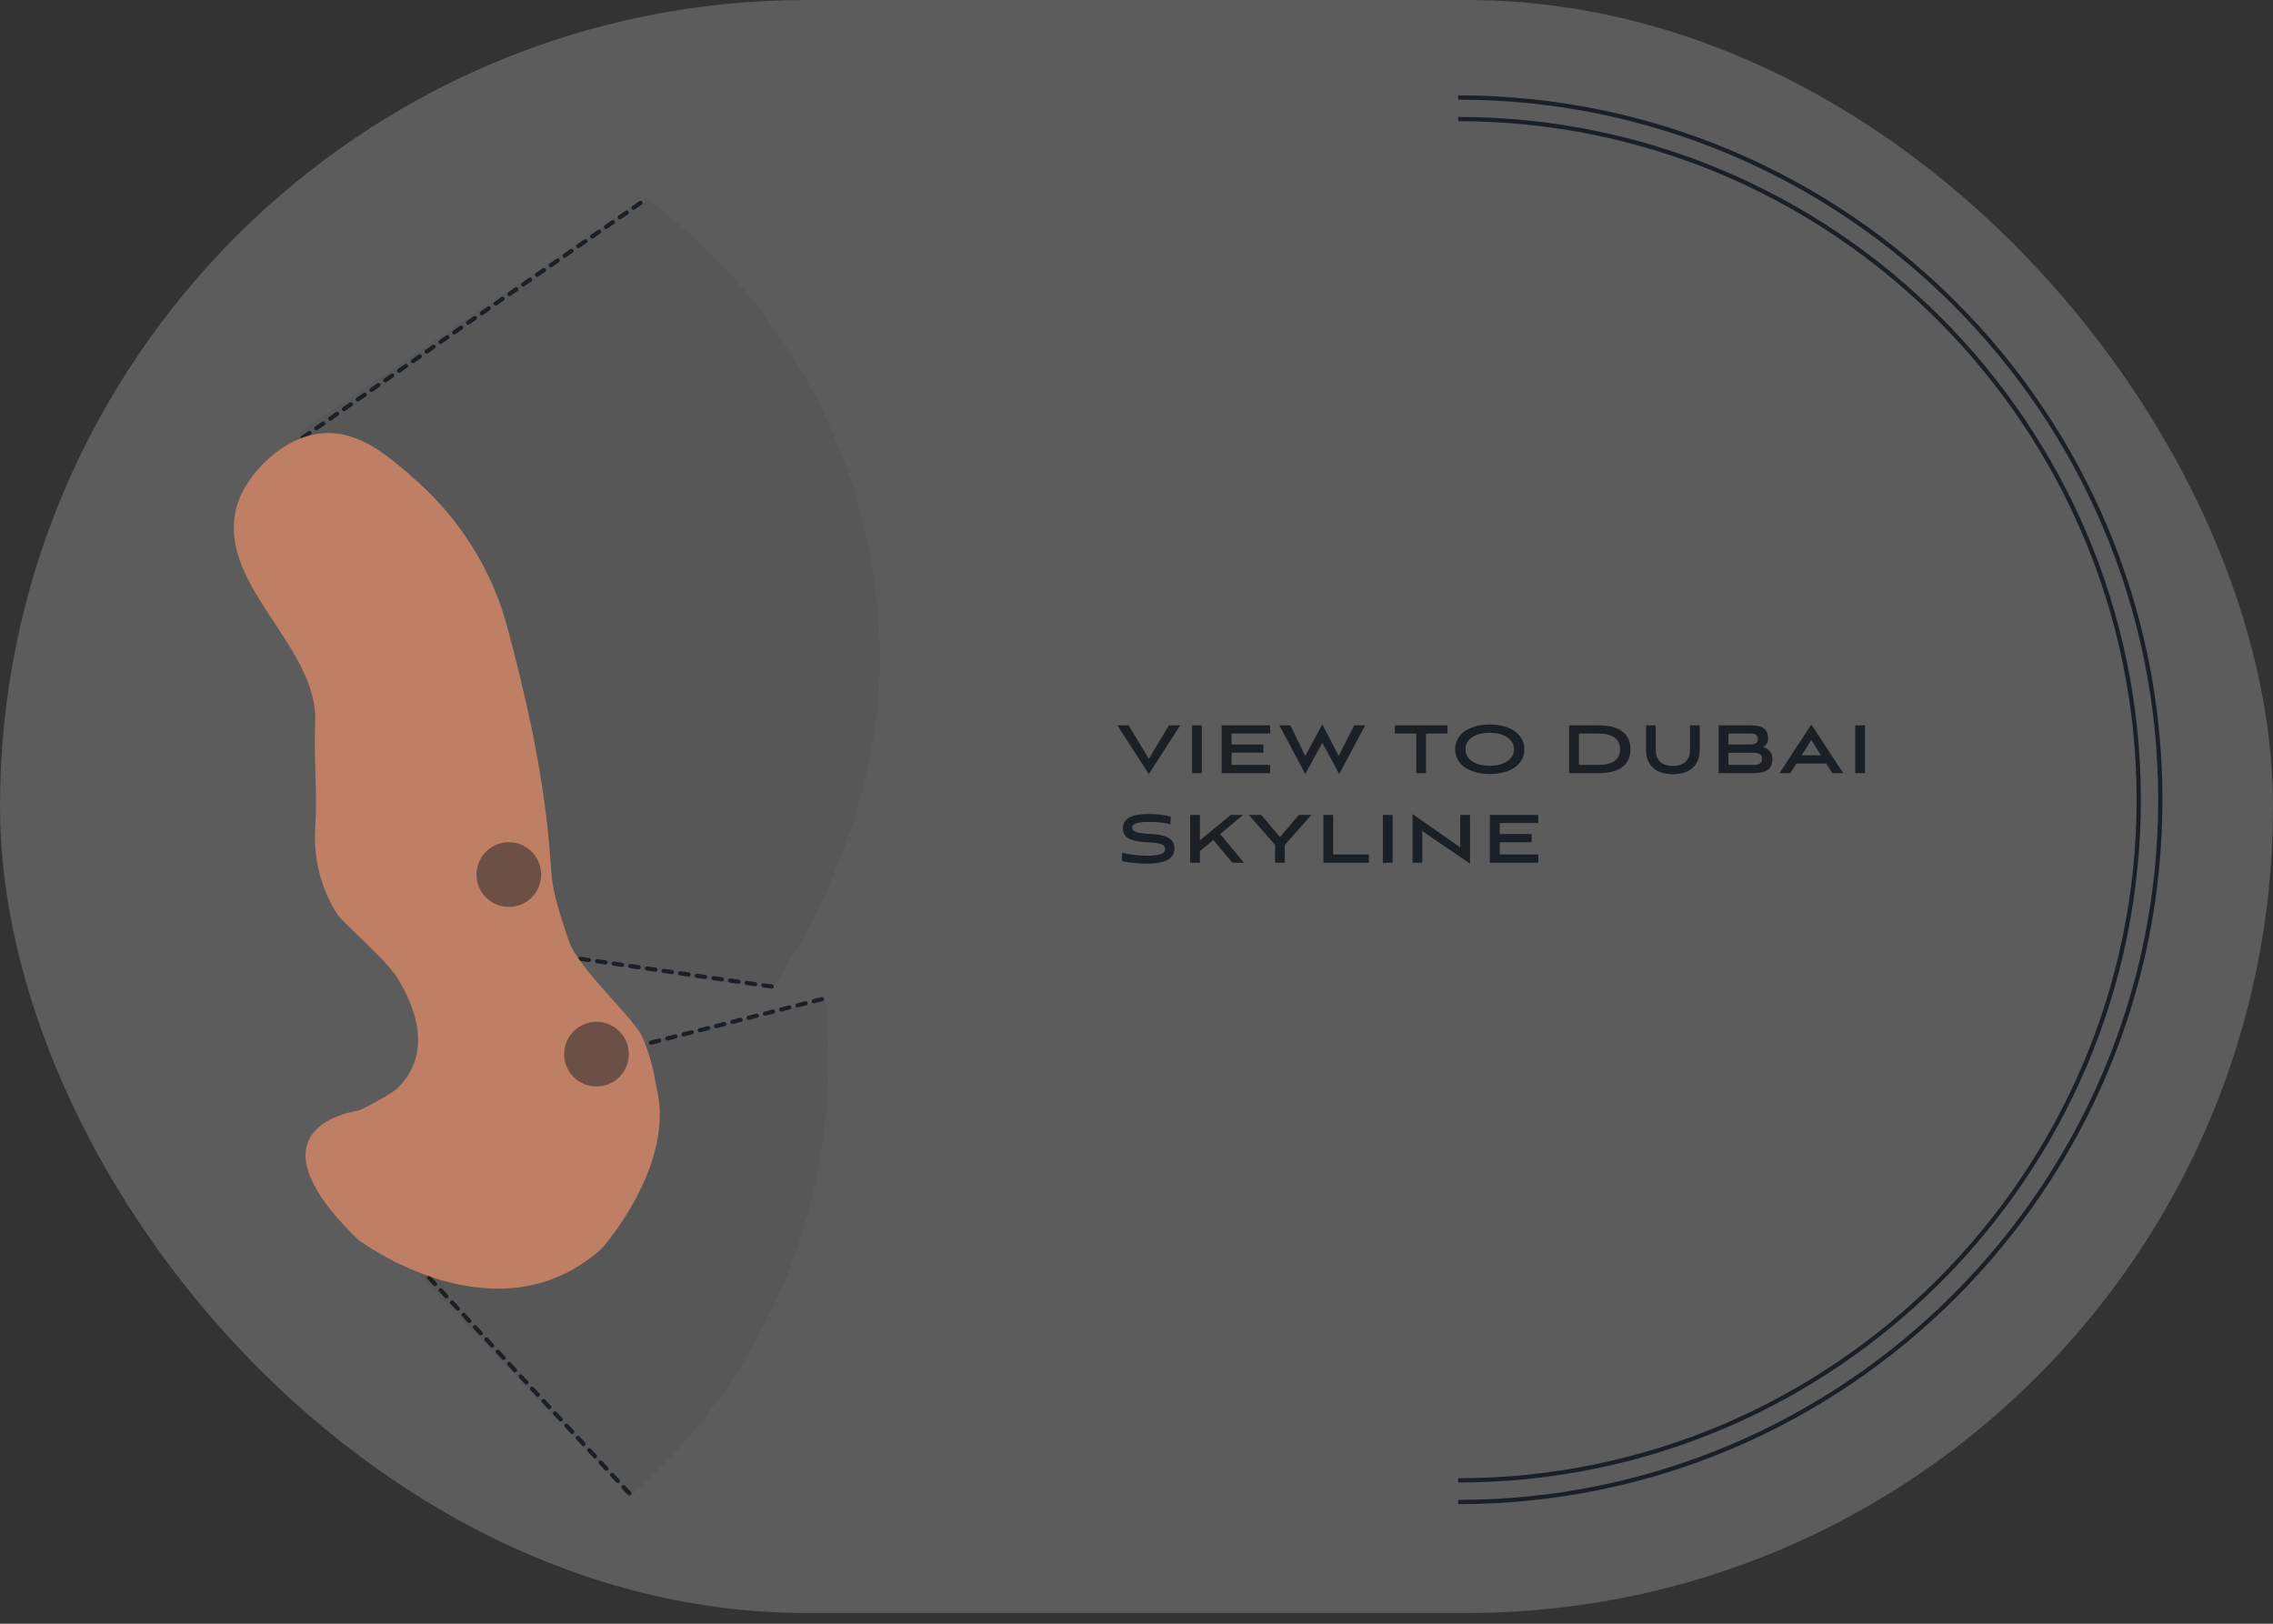 <?xml version="1.0" encoding="UTF-8"?> <svg xmlns="http://www.w3.org/2000/svg" width="203" height="145" viewBox="0 0 203 145" fill="none"><rect x="0" y="0" width="203" height="145" fill="#333333" stroke="none"/><rect width="203" height="144.043" rx="72.022" fill="white" fill-opacity="0.2"></rect><path d="M102.599 69.12L99.789 64.772H100.8L102.599 67.765L104.398 64.772H105.408L102.599 69.12ZM107.333 69.043H106.461V64.772H107.333V69.043ZM113.433 69.043H109.108V64.772H113.433V65.499H109.989V66.479H112.836V67.213H109.989V68.308H113.433V69.043ZM119.611 69.12L118.095 66.326L116.572 69.12L114.26 64.772H115.24L116.572 67.504L118.095 64.695L119.557 67.497L120.943 64.772H121.922L119.611 69.12ZM127.353 69.043H126.488V65.506H124.574V64.772H129.274V65.506H127.353V69.043ZM136.141 66.907C136.141 68.232 134.939 69.12 133.041 69.12C131.196 69.12 129.956 68.232 129.956 66.907C129.956 65.591 131.196 64.695 133.041 64.695C134.885 64.695 136.141 65.583 136.141 66.907ZM135.214 66.907C135.214 65.981 134.273 65.438 133.041 65.438C131.8 65.438 130.882 65.981 130.882 66.907C130.882 67.841 131.808 68.385 133.041 68.385C134.281 68.385 135.214 67.841 135.214 66.907ZM142.758 69.043H140.14V64.772H142.758C144.45 64.772 145.614 65.392 145.614 66.907C145.614 68.431 144.45 69.043 142.758 69.043ZM141.013 68.308H142.766C143.746 68.308 144.687 68.002 144.687 66.907C144.687 65.82 143.746 65.506 142.766 65.506H141.013V68.308ZM150.929 66.969V64.772H151.802V66.969C151.802 68.499 150.722 69.142 149.398 69.142C148.074 69.142 147.01 68.499 147.01 66.969V64.772H147.875V66.969C147.875 68.055 148.633 68.4 149.398 68.4C150.171 68.4 150.929 68.055 150.929 66.969ZM156.526 69.043H153.494V64.772H156.327C157.284 64.772 157.911 65.009 157.911 65.973C157.911 66.349 157.682 66.624 157.429 66.724C157.904 66.785 158.294 67.206 158.294 67.765C158.294 68.675 157.781 69.043 156.526 69.043ZM156.526 67.221H154.367V68.308H156.526C157.046 68.308 157.368 68.186 157.368 67.765C157.368 67.344 157.077 67.221 156.526 67.221ZM156.327 65.506H154.367V66.479H156.327C156.717 66.479 156.993 66.349 156.993 65.989C156.993 65.614 156.709 65.506 156.327 65.506ZM163.644 69.043L163.101 68.186H160.437L159.893 69.043H158.921L161.769 64.695L164.617 69.043H163.644ZM161.769 66.088L160.904 67.443H162.626L161.769 66.088ZM166.562 69.043H165.69V64.772H166.562V69.043ZM104.558 72.917L104.528 73.614C103.931 73.438 103.288 73.399 102.606 73.399C102.055 73.399 101.114 73.422 101.114 73.904C101.114 74.984 104.887 73.751 104.887 75.78C104.887 76.921 103.586 77.12 102.469 77.12C101.657 77.12 100.823 77.035 100.187 76.897L100.218 76.155C100.876 76.323 101.703 76.415 102.484 76.415C103.242 76.415 104.061 76.316 104.061 75.818C104.061 74.67 100.287 75.925 100.287 73.958C100.287 72.825 101.634 72.695 102.591 72.695C103.425 72.695 104.061 72.779 104.558 72.917ZM111.012 72.772L108.976 74.479L111.104 77.043H110.063L108.363 75.014L107.161 76.01V77.043H106.289V72.772H107.161V75.045L109.925 72.772H111.012ZM114.744 77.043H113.879V75.451L111.529 72.772H112.647L114.316 74.754L116 72.772H117.117L114.744 75.451V77.043ZM122.257 77.043H118.193V72.772H119.065V76.308H122.257V77.043ZM124.374 77.043H123.502V72.772H124.374V77.043ZM131.286 77.12L127.022 74.211V77.043H126.149V72.695L130.413 75.665V72.772H131.286V77.12ZM137.383 77.043H133.058V72.772H137.383V73.499H133.938V74.479H136.786V75.213H133.938V76.308H137.383V77.043Z" fill="#1A2026"></path><path d="M56.267 133.607C60.9 129.574 64.887 124.64 67.949 118.897C72.976 109.433 74.767 99.114 73.704 89.211L46.941 95.717L35.062 111.328L56.267 133.607Z" fill="#1A2026" fill-opacity="0.08"></path><path d="M57.659 17.648C69.989 26.777 78.147 41.279 78.574 57.804C78.863 68.654 74.692 79.539 69.18 87.998C66.672 88.844 36.27 82.613 36.27 82.613C39.921 76.951 40.684 72.502 40.487 65.234C40.199 54.164 34.791 44.804 26.609 38.691L57.647 17.648H57.659Z" fill="#1A2026" fill-opacity="0.08"></path><path d="M130.227 132.196C163.737 132.196 191.008 104.925 191.008 71.414C191.008 37.904 163.737 10.633 130.227 10.633" stroke="#1A2026" stroke-width="0.381"></path><path d="M130.227 134.13C164.8 134.13 192.938 106.004 192.938 71.418C192.938 36.833 164.812 8.707 130.227 8.707" stroke="#1A2026" stroke-width="0.381"></path><path d="M27.023 39.1L57.692 17.781" stroke="#1A2026" stroke-width="0.374" stroke-linecap="round" stroke-linejoin="round" stroke-dasharray="0.75 0.75"></path><path d="M68.916 88.096L43.109 84.356" stroke="#1A2026" stroke-width="0.374" stroke-linecap="round" stroke-linejoin="round" stroke-dasharray="0.75 0.75"></path><path d="M73.405 89.223L52.867 94.451" stroke="#1A2026" stroke-width="0.374" stroke-linecap="round" stroke-linejoin="round" stroke-dasharray="0.75 0.75"></path><path d="M56.198 133.351L36.75 112.406" stroke="#1A2026" stroke-width="0.374" stroke-linecap="round" stroke-linejoin="round" stroke-dasharray="0.75 0.75"></path><path d="M52.942 90.218C52.942 90.218 47.476 85.734 41.34 92.783C41.34 92.783 38.59 95.233 35.413 97.29C34.292 98.018 33.125 98.688 32.004 99.185C32.004 99.185 21.396 100.468 32.004 110.717C32.004 110.717 44.287 119.985 53.739 111.503C53.739 111.503 65.919 97.902 52.942 90.206" fill="#BE7F64"></path><path d="M36.54 42.334C34.344 40.508 31.687 38.105 28.047 38.798C24.869 39.41 22.038 42.507 21.264 44.841C18.883 51.96 28.451 57.541 28.151 64.509C28.012 67.825 28.359 70.645 28.151 74.031C28 76.538 28.601 79.277 30.115 81.622C30.681 82.489 34.506 85.69 35.511 87.365C36.413 88.868 40.596 95.847 32.126 99.233C22.165 103.219 53.48 107.564 58.172 100.25C59.131 98.748 58.541 95.373 57.398 92.669C56.669 90.936 51.631 86.522 50.776 83.968C49.078 78.884 49.378 79.126 49.043 75.382C48.477 68.934 47.009 62.348 45.31 56.004C43.982 51.024 41.07 46.136 36.517 42.346" fill="#BE7F64"></path><path d="M53.272 97.024C54.866 97.024 56.16 95.73 56.16 94.135C56.16 92.54 54.866 91.246 53.272 91.246C51.677 91.246 50.383 92.54 50.383 94.135C50.383 95.73 51.677 97.024 53.272 97.024Z" fill="#1A2026" fill-opacity="0.5"></path><g opacity="0.5"><mask id="mask0_3813_145" style="mask-type:luminance" maskUnits="userSpaceOnUse" x="32" y="67" width="27" height="16"><path d="M58.726 67.117H32.148V82.139H58.726V67.117Z" fill="white"></path></mask><g mask="url(#mask0_3813_145)"><path d="M45.444 80.989C47.038 80.989 48.332 79.694 48.332 78.1C48.332 76.505 47.038 75.211 45.444 75.211C43.849 75.211 42.555 76.505 42.555 78.1C42.555 79.694 43.849 80.989 45.444 80.989Z" fill="#1A2026"></path></g></g></svg> 